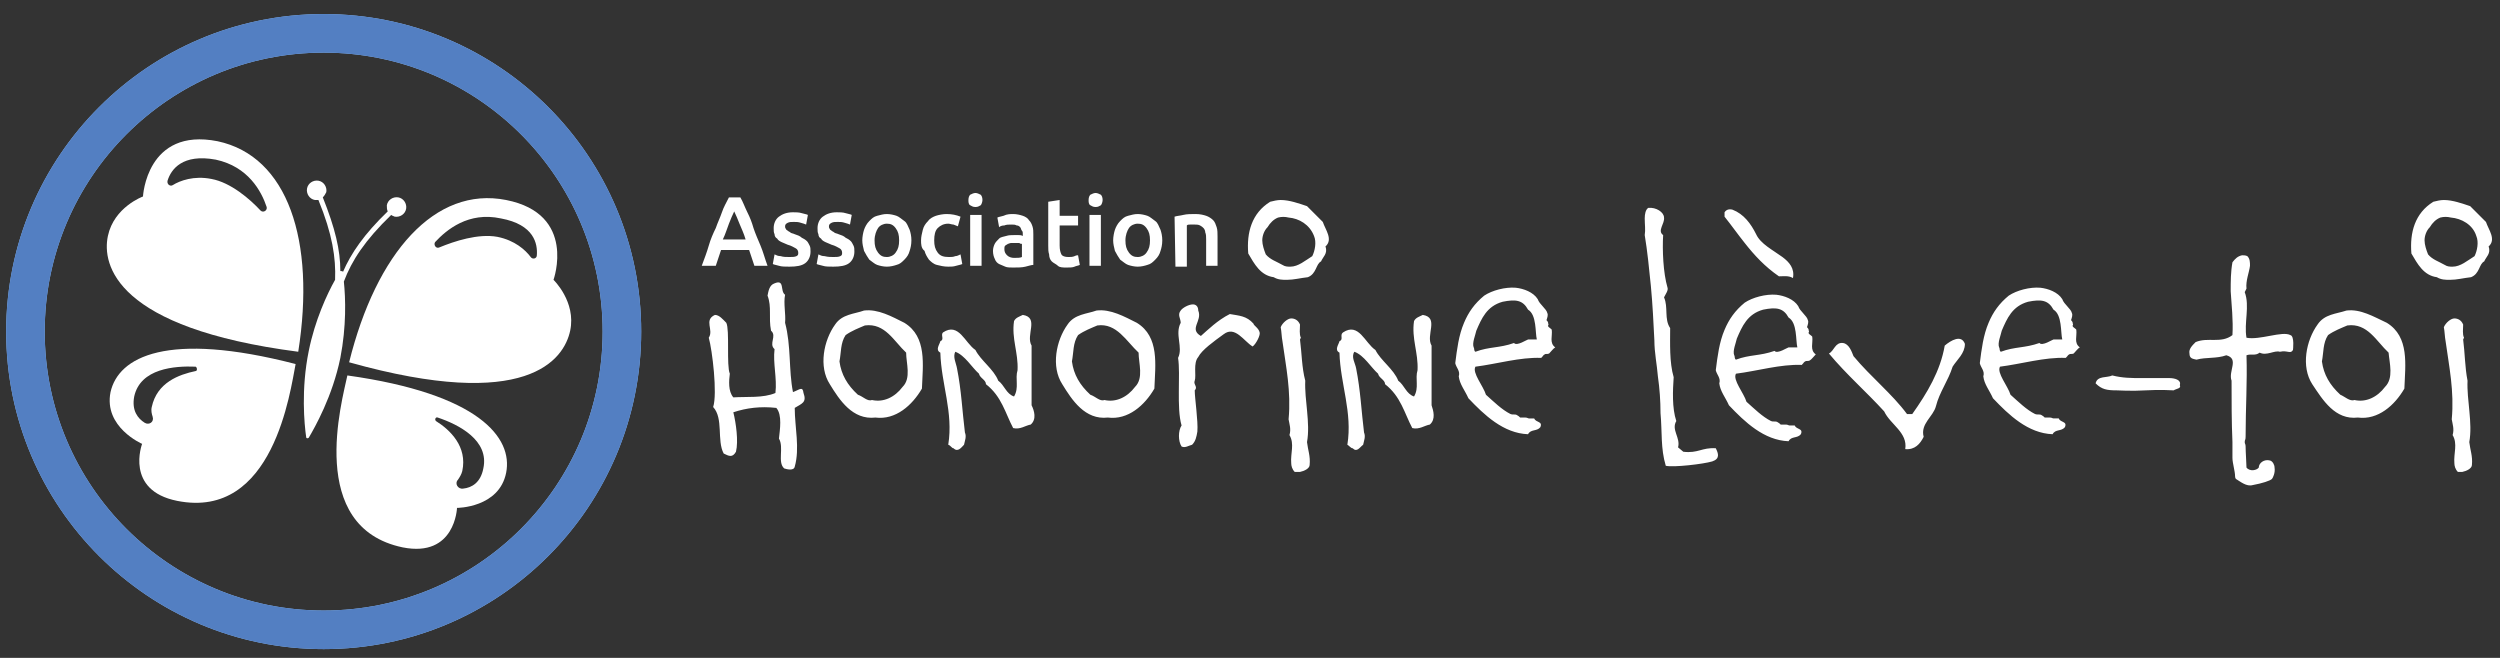 <svg version="1.1" id="Calque_1" xmlns="http://www.w3.org/2000/svg" x="0" y="0" viewBox="0 0 285 75" xml:space="preserve"><rect x="0" y="0" width="285" height="75" fill="#333333" stroke="none"/><style type="text/css">.st0{fill:#fff}</style><path class="st0" d="M91.6 44.8c.4 1.1-.2 1.2-1 1.7 0 2.2.6 4.6 0 6.7-.1.5-.9.3-1.2.2-.8-.7 0-2.4-.6-3.4.1-1 .4-2.7-.3-3.5-1.8-.2-3.4 0-4.9.5.3 1.2.6 3.3.3 4.5-.4.7-.8.5-1.4.2-.8-1.5 0-4-1.2-5.3.5-1.5-.1-6.5-.5-7.9.6-.9-.6-2 .7-2.6.5 0 .9.5 1.3.9.4.8 0 4.9.4 5.8-.1.8-.2 2 .4 2.7 1.5-.1 3.4.1 4.8-.5.2-1.7-.3-3.4-.1-5-.7-.6.3-1.5-.4-2.1-.3-1.5.1-2.7-.4-4 .1-.5.2-1.2.8-1.4 1.2-.5.6.9 1.2 1.3-.2 1 .1 2.2 0 3.2.7 2.6.4 5.4.9 7.9.8-.3 1.1-.7 1.2.1zm8.2 2.8c-2.6.3-4.1-2-5.2-3.8-1.3-2-.7-5 .6-6.8.8-1.2 2.2-1.2 3.3-1.6 1.6-.2 3.2.7 4.6 1.4 2.6 1.6 2.1 4.8 2 7.5-1.1 1.9-3 3.6-5.3 3.3zm-1.2-10.5c-.7.3-1.5.6-2.2 1.1-.6.9-.5 2-.7 3 .2 1.5.9 2.7 2.1 3.8.6.2 1.1.8 1.6.6 1.3.3 2.6-.3 3.5-1.5 1-1 .4-2.7.4-3.9-1.4-1.3-2.4-3.4-4.7-3.1zm18.9 11.3c-.6.1-1.2.6-2 .4-.9-1.7-1.3-3.6-3.1-5 0-.5-.7-.7-.8-1.2-.8-.7-1.6-2.1-2.7-2.5-.3.6.1 1.3.2 1.9.5 2.5.6 4.9.9 7.3.2.5 0 .9-.1 1.4-.3.3-.7.9-1.2.4-.2 0-.3-.3-.6-.4.6-3.7-.8-6.9-.9-10.5-.6-.3-.1-.9 0-1.3.5-.2 0-.7.3-1 1.8-1.2 2.5 1.2 3.7 2 .6 1.2 2.1 2.2 2.6 3.5.7.5.9 1.5 1.8 1.8.6-1 .1-2 .4-3 .1-2-.7-3.6-.4-5.6.2-.4.6-.5 1-.7 1.9.3.3 2.3 1 3.5v6.8c.3.6.6 1.6-.1 2.2zm8.8-.8c-2.6.3-4.1-2-5.2-3.8-1.3-2-.7-5 .6-6.8.8-1.2 2.2-1.2 3.3-1.6 1.6-.2 3.2.7 4.6 1.4 2.6 1.6 2.1 4.8 2 7.5-1.1 1.9-3 3.6-5.3 3.3zm-1.2-10.5c-.7.3-1.5.6-2.2 1.1-.6.9-.5 2-.7 3 .2 1.5.9 2.7 2.1 3.8.6.2 1.1.8 1.6.6 1.3.3 2.6-.3 3.5-1.5 1-1 .4-2.7.4-3.9-1.4-1.3-2.5-3.4-4.7-3.1zm14.4 1c-1.1.8-2.5 1.8-2.9 2.6-.6.7-.2 2.1-.4 2.7-.2.4.4.7 0 1.1 0 .9.4 3.5.3 4.7-.1.6-.2 1.1-.6 1.5-.4.1-.8.4-1.2.2-.4-.6-.4-1.8 0-2.4-.6-2-.1-5.8-.4-7.7.6-1.2-.4-2.7.3-4 0-.5-.4-.9 0-1.4.2-.3.9-.7 1.4-.7.3 0 .6.2.6.7.5 1.2-1.1 2.1.3 2.9.8-.7 1.9-1.8 3.3-2.5 1.1.2 1.9.2 2.7 1.1 0 .2.6.5.7 1 .1.3-.4 1.3-.8 1.6-1-.6-2-2.4-3.3-1.4zm11.1-8.3c-.6.3-.5 1.4-1.5 1.8-.9.1-1.6.3-2.4.3-.5 0-1 0-1.5-.3-1.5-.2-2.2-1.5-2.9-2.7-.2-2.4.4-4.6 2.5-5.9.4-.1.8-.2 1.2-.2 1 0 2.1.4 3 .7l1.8 1.8c.3.9 1.2 2 .3 2.8.3.8-.3 1.2-.5 1.7zm-3.7-5c-.4-.1-.8-.1-1.2 0-.5.2-.9.6-1.2 1.1-.4.4-.6 1-.6 1.5s.2 1.1.4 1.6c.5.6 1.2.8 1.9 1.2.3.2.6.2.9.2.9 0 1.7-.7 2.5-1.2.3-.6.5-1.6.2-2.3-.5-1.3-1.7-2-2.9-2.1zm1.3 29h-.6c-.3-.3-.4-.7-.4-1-.1-1.1.4-2.2-.2-3.2.2-.7 0-1.2-.1-1.8.3-3.2-.3-6-.7-8.9-.1-.5-.1-1.1-.2-1.6.2-.5.8-1 1.2-1 .4 0 .8.2 1 .7 0 .5-.1 1.1.1 1.5l-.1.2c.2 1.5.2 3.2.6 4.7-.1 2.2.6 4.8.2 7 .1.9.4 1.6.3 2.6 0 .4-.6.7-1.1.8zm14.8-5.4c-.6.1-1.2.6-2 .4-.9-1.7-1.3-3.6-3.1-5 0-.5-.7-.7-.8-1.2-.8-.7-1.6-2.1-2.7-2.5-.4.6.1 1.3.2 1.9.5 2.5.6 4.9.9 7.3.2.5 0 .9-.1 1.4-.4.3-.7.9-1.2.4-.2 0-.4-.3-.6-.4.6-3.7-.8-6.9-.9-10.5-.6-.3-.1-.9 0-1.3.5-.2 0-.7.4-1 1.8-1.2 2.5 1.2 3.7 2 .6 1.2 2.1 2.2 2.6 3.5.7.5.9 1.5 1.8 1.8.6-1 .1-2 .4-3 .1-2-.7-3.6-.4-5.6.2-.4.6-.5 1-.7 1.9.3.3 2.3 1 3.5v6.8c.2.6.5 1.6-.2 2.2zm13.6-8.1c-.2.1-.4 0-.5.1-.2.1-.1.1-.4.4-2.4-.1-5.1.7-7.5 1-.4.7.9 2.2 1.2 3.2.9.8 1.8 1.7 2.8 2.2.2.1.5 0 .7.1.2.1.3.2.4.3h.6c.2 0 .3.1.4.1h.6c.2.5 1 .3.7 1-.4.5-1.1.2-1.4.8-2.8-.1-5-2.2-6.8-4.1-.4-.9-1-1.6-1.1-2.5.2-.6-.3-1-.4-1.5.2-1.6.4-3.2 1-4.6.5-1.2 1.2-2.2 2.3-3.1.9-.6 2.4-1 3.6-.9.9.1 2 .5 2.5 1.3.2.6 1 1.1 1.1 1.6.1.2 0 .5-.1.8.1.1.2.2.2.4.1.2-.1.2 0 .3 0 .1.4.3.4.4.1.7-.3 1.5.4 2-.2.1-.5.5-.7.7zm-1.4-1.6c-.2-.8 0-2.8-1-3.4-.6-1.1-1.4-1.2-2.9-.9-1.8.5-2.4 1.9-3 3.3-.1.5-.5 1.4-.3 1.9.1.1 0 .4.2.5 1.6-.6 2.7-.4 4.4-1 .3.4 1.5-.4 1.6-.4h1zm20 13.9c-1 .3-4.4.7-5.3.5-.6-2-.4-3.8-.6-6 0-1.4-.1-2.8-.3-4.2-.1-1.3-.4-2.7-.4-4.1-.1-2-.2-4.1-.4-6.2-.2-2-.4-4-.7-5.8.1-.6 0-1.2 0-1.9 0-.5.1-1 .4-1.2.9-.1 1.8.5 1.8 1.1.1.7-.8 1.5-.1 2-.1 1.7 0 4.3.5 6 .1.3-.2.7-.4 1.1.5 1.1 0 2.5.7 3.5 0 1.7-.1 3.9.4 5.6-.1 1.5-.2 3.5.3 5-.6 1 .5 1.9.2 3l.6.5c1.7.2 2.1-.5 3.7-.4.3.6.5 1.2-.4 1.5zm11.1-11.5c-.2.1-.4 0-.5.1-.2.1-.1.1-.4.4-2.4-.1-5.1.7-7.5 1-.4.7.9 2.2 1.2 3.2.9.8 1.8 1.7 2.8 2.2.2.1.5 0 .7.1.2.1.3.2.4.3h.6c.2 0 .3.1.4.1h.6c.2.5 1 .3.7 1-.4.5-1.1.2-1.4.8-2.8-.1-5-2.2-6.8-4.1-.4-.9-1-1.6-1.1-2.5.2-.6-.3-1-.4-1.5.2-1.6.4-3.2 1-4.6.5-1.2 1.2-2.2 2.3-3.1.9-.6 2.4-1 3.6-.9.9.1 2 .5 2.5 1.3.2.6 1 1.1 1.1 1.6.1.2 0 .5-.1.8.1.1.2.2.2.4.1.2-.1.2 0 .3 0 .1.4.3.4.4.1.7-.3 1.5.4 2-.2.2-.5.6-.7.7zm-3.5-9.6c-1.6-1.1-2.8-2.4-3.9-3.8-.8-1-1.5-2-2.3-3v-.5c.2-.3.5-.4.9-.3 1.3.5 2.1 1.6 2.7 2.8.5 1.1 1.9 1.8 3 2.6.8.6 1.4 1.3 1.2 2.4-.5-.3-1-.2-1.6-.2zm2.1 8.1c-.2-.8 0-2.8-1-3.4-.6-1.1-1.4-1.2-2.9-.9-1.8.5-2.4 1.9-3 3.3-.1.5-.5 1.4-.3 1.9.1.1 0 .4.2.5 1.6-.6 2.7-.4 4.4-1 .3.4 1.5-.4 1.6-.4h1zm19.1-.4c0 1.1-.9 1.8-1.4 2.6-.5 1.6-1.5 2.9-1.9 4.5-.3 1.2-1.8 2-1.4 3.5-.4.8-1 1.5-2.1 1.4.3-1.9-1.7-2.8-2.4-4.3-2-2.2-4.3-4.2-6.3-6.6.6-.3.7-1.3 1.6-1.2.7.1 1 1 1.2 1.5 2 2.4 4.4 4.3 6.1 6.6h.6c1.7-2.4 3.2-4.9 3.7-7.8.7-.6 1.9-1.3 2.3-.2zm12.4 1.1c-.2.1-.4 0-.5.1-.2.1-.1.1-.4.4-2.4-.1-5.1.7-7.5 1-.4.7.9 2.2 1.2 3.2.9.8 1.8 1.7 2.8 2.2.2.1.5 0 .7.1.2.1.3.2.4.3h.6c.2 0 .3.1.4.1h.6c.2.5 1 .3.7 1-.4.5-1.1.2-1.4.8-2.8-.1-5-2.2-6.8-4.1-.4-.9-1-1.6-1.1-2.5.2-.6-.3-1-.4-1.5.2-1.6.4-3.2 1-4.6.5-1.2 1.2-2.2 2.3-3.1.9-.6 2.4-1 3.6-.9.9.1 2 .5 2.5 1.3.2.6 1 1.1 1.1 1.6.1.2 0 .5-.1.8.1.1.2.2.2.4.1.2-.1.2 0 .3 0 .1.4.3.4.4.1.7-.3 1.5.4 2-.2.1-.5.5-.7.7zm-1.3-1.6c-.2-.8 0-2.8-1-3.4-.6-1.1-1.4-1.2-2.9-.9-1.8.5-2.4 1.9-3 3.3-.1.5-.5 1.4-.3 1.9.1.1 0 .4.2.5 1.6-.6 2.7-.4 4.4-1 .3.4 1.5-.4 1.6-.4h1zm12.7 5.8s-1.6-.1-3.2 0c-1.5.1-3.3 0-3.3 0-1.1 0-1.7-.1-2.4-.8.2-.9 1.3-.6 1.9-.9 1.2.3 2.2.3 3.3.3h3.2c.6 0 1.4.2 1.2.8.2.4-.4.4-.7.6zm7 9.8c0-.6-.3-1.5-.3-2.1v-1.8c-.1-2.3-.1-4.7-.1-7-.4-1.1.9-2.5-.6-2.9-1.1.4-2.3.2-3.4.5-.4-.1-.8-.1-.8-.7-.1-.5.3-.9.7-1.3 1.4-.6 2.9.2 4.2-.8.1-1.7-.1-3.4-.2-5 0-1.1 0-2.2.2-3.3.3-.4.6-.7 1.1-.8.2 0 .4 0 .6.1.3.3.3.7.3 1.1-.1.8-.5 1.7-.4 2.6l-.2.4c.6 1.6-.1 3.5.2 5.2 1.5.3 4.1-.8 5-.3.5.1.3 1.7.3 1.7-.3.5-.6 0-1.5.2-.6-.2-1.5.5-2.3.1-.5.4-1 .1-1.5.3.1 3-.1 6-.1 9.3 0 .4-.1.3-.1.6 0 .2.1.2.1.5 0 .6.1 2 .1 2.4.4.5 1.2.3 1.4 0 0-.5.6-1 1.3-.8.3.1.5.5.5.8.1.6-.2 1.2-.3 1.3-.2.2-1.1.5-2.2.7-.7.2-1.4-.4-1.9-.7 0 0-.1-.1-.1-.3zm14-6.7c-2.6.3-4-2-5.2-3.8-1.3-2-.7-5 .6-6.8.8-1.2 2.1-1.2 3.3-1.6 1.6-.2 3.1.7 4.6 1.4 2.6 1.6 2.1 4.8 2 7.5-1.1 1.9-3 3.6-5.3 3.3zm-1.2-10.5c-.7.3-1.5.6-2.2 1.1-.6.9-.5 2-.7 3 .2 1.5.9 2.7 2.1 3.8.5.2 1.1.8 1.6.6 1.3.3 2.6-.3 3.5-1.5 1-1 .5-2.7.4-3.9-1.4-1.3-2.4-3.4-4.7-3.1zm15.6-7.3c-.6.3-.5 1.4-1.5 1.8-.9.1-1.6.3-2.4.3-.5 0-1 0-1.5-.3-1.5-.2-2.2-1.5-2.9-2.7-.2-2.4.4-4.6 2.5-5.9.4-.1.8-.2 1.2-.2 1 0 2.1.4 3 .7l1.8 1.8c.3.9 1.2 2 .3 2.8.3.8-.3 1.2-.5 1.7zm-3.8-5c-.4-.1-.8-.1-1.2 0-.5.2-.9.6-1.2 1.1-.4.4-.6 1-.6 1.5s.2 1.1.4 1.6c.5.6 1.2.8 1.9 1.2.3.2.6.2.9.2.9 0 1.7-.7 2.5-1.2.3-.6.5-1.6.2-2.3-.4-1.3-1.7-2-2.9-2.1zm1.3 29h-.5c-.3-.3-.4-.7-.4-1-.1-1.1.4-2.2-.2-3.2.2-.7 0-1.2-.1-1.8.3-3.2-.3-6-.7-8.9-.1-.5-.1-1.1-.2-1.6.2-.5.8-1 1.2-1 .4 0 .8.2 1 .7 0 .5-.1 1.1.1 1.5l-.1.2c.2 1.5.2 3.2.5 4.7-.1 2.2.6 4.8.2 7 .1.9.4 1.6.3 2.6 0 .4-.6.7-1.1.8zM86 30.3l-.3-.9-.3-.9h-3.2l-.3.9-.3.9H80c.3-.8.6-1.6.8-2.3s.5-1.4.8-2c.2-.6.5-1.2.7-1.8s.5-1.1.8-1.7h1.3c.3.5.5 1.1.8 1.7s.5 1.1.7 1.8c.2.6.5 1.3.8 2s.5 1.5.8 2.3H86zm-2.3-6.2c-.2.4-.4.9-.6 1.4s-.4 1.2-.7 1.8H85c-.2-.7-.5-1.3-.7-1.8-.2-.5-.4-1-.6-1.4zm6.3 5.2c.3 0 .6 0 .8-.1.2-.1.2-.2.2-.4s-.1-.4-.3-.5-.5-.3-.9-.4c-.2-.1-.5-.2-.7-.3s-.4-.2-.5-.4c-.2-.1-.3-.3-.3-.5-.1-.2-.1-.4-.1-.7 0-.5.2-1 .6-1.3s.9-.5 1.6-.5c.3 0 .7 0 1 .1.3.1.5.1.7.2l-.2 1.1c-.2-.1-.3-.1-.6-.2s-.5-.1-.8-.1c-.3 0-.5 0-.7.1s-.3.2-.3.4c0 .1 0 .2.1.3 0 .1.1.1.2.2s.2.1.3.2c.1.1.3.1.5.2.3.1.6.2.8.4.2.1.4.2.6.4.1.1.2.3.3.5.1.2.1.4.1.7 0 .5-.2 1-.6 1.3-.4.3-1 .4-1.8.4-.5 0-.9 0-1.2-.1-.3-.1-.5-.1-.7-.2l.2-1.1c.2.1.4.2.7.2.3.1.6.1 1 .1zm5 0c.3 0 .6 0 .8-.1.2-.1.2-.2.2-.4s-.1-.4-.3-.5-.5-.3-.9-.4c-.2-.1-.5-.2-.7-.3s-.4-.2-.5-.4c-.2-.1-.3-.3-.3-.5-.1-.2-.1-.4-.1-.7 0-.5.2-1 .6-1.3s.9-.5 1.6-.5c.3 0 .7 0 1 .1.3.1.5.1.7.2l-.2 1.1c-.2-.1-.3-.1-.6-.2s-.5-.1-.8-.1c-.3 0-.5 0-.7.1s-.3.2-.3.4c0 .1 0 .2.1.3 0 .1.1.1.2.2s.2.1.3.2c.1.1.3.1.5.2.3.1.6.2.8.4.2.1.4.2.6.4.1.1.2.3.3.5.1.2.1.4.1.7 0 .5-.2 1-.6 1.3-.4.3-1 .4-1.8.4-.5 0-.9 0-1.2-.1-.3-.1-.5-.1-.7-.2l.2-1.1c.2.1.4.2.7.2.4.1.7.1 1 .1zm8.9-1.9c0 .5-.1.9-.2 1.2-.1.4-.3.7-.6 1s-.5.5-.9.6c-.3.1-.7.2-1.1.2s-.8-.1-1.1-.2-.6-.4-.9-.6c-.2-.3-.4-.6-.6-1-.1-.4-.2-.8-.2-1.2s.1-.9.2-1.2.3-.7.6-1 .5-.5.9-.6.7-.2 1.1-.2.8.1 1.1.2.6.4.9.6.4.6.6 1c.1.3.2.7.2 1.2zm-1.4 0c0-.6-.1-1-.4-1.4s-.6-.5-1-.5-.8.2-1 .5c-.2.3-.4.8-.4 1.4s.1 1 .4 1.4.6.5 1 .5.8-.2 1-.5c.3-.4.4-.8.4-1.4zm2.5 0c0-.4.1-.8.2-1.2s.3-.7.6-1c.2-.3.6-.5.9-.6s.8-.2 1.2-.2c.6 0 1.1.1 1.6.3l-.3 1.1c-.2-.1-.3-.1-.5-.2-.2 0-.4-.1-.6-.1-.5 0-.9.2-1.2.5s-.4.8-.4 1.4c0 .6.1 1 .4 1.4s.7.5 1.3.5c.2 0 .5 0 .7-.1.2 0 .4-.1.6-.2l.2 1.1c-.2.1-.4.1-.7.2-.3.1-.6.1-.9.1-.5 0-.9-.1-1.3-.2s-.7-.4-.9-.6c-.2-.3-.4-.6-.5-1-.4-.3-.4-.8-.4-1.2zm7-4.6c0 .2-.1.5-.2.6-.2.1-.3.2-.6.2s-.4-.1-.6-.2c-.2-.1-.2-.4-.2-.6 0-.3.1-.5.2-.6.2-.1.4-.2.6-.2.2 0 .4.1.6.2.1.1.2.3.2.6zm-.1 7.5h-1.3v-5.8h1.3v5.8zm3.6-5.9c.4 0 .8.1 1.1.2s.6.3.7.5c.2.2.3.4.4.7s.1.6.1.9v3.5c-.2 0-.5.1-.9.2s-.9.1-1.4.1c-.3 0-.7 0-.9-.1s-.5-.2-.7-.3c-.2-.1-.4-.3-.5-.6-.1-.2-.2-.5-.2-.9 0-.3.1-.6.2-.8s.3-.4.5-.6.5-.2.8-.3.6-.1.9-.1h.5c.2 0 .3 0 .5.1v-.2c0-.2 0-.3-.1-.4s-.1-.3-.2-.4c-.1-.1-.2-.2-.4-.2-.2-.1-.3-.1-.6-.1s-.6 0-.8.1c-.3 0-.5.1-.6.2l-.2-1.1c.2-.1.4-.1.7-.2.4-.2.8-.2 1.1-.2zm.1 5c.4 0 .7 0 .9-.1v-1.5c-.1 0-.2 0-.3-.1h-.9c-.2 0-.3.1-.4.1-.1.1-.2.1-.3.2s-.1.2-.1.4c0 .3.1.5.3.7s.5.3.8.3zm3.9-6.4l1.3-.2v1.8h2.1v1.1h-2.1V28c0 .5.1.8.2 1s.4.3.8.3c.2 0 .5 0 .7-.1s.3-.1.4-.1l.2 1.1c-.2.1-.4.1-.6.2s-.6.1-.9.1c-.4 0-.8 0-1-.2s-.5-.3-.7-.5-.3-.5-.3-.8c-.1-.3-.1-.6-.1-1v-5zm6.2-.2c0 .2-.1.5-.2.6-.2.1-.3.2-.6.2s-.4-.1-.6-.2c-.2-.1-.2-.4-.2-.6 0-.3.1-.5.2-.6.2-.1.4-.2.6-.2.2 0 .4.1.6.2.1.1.2.3.2.6zm-.2 7.5h-1.3v-5.8h1.3v5.8zm7-2.9c0 .5-.1.9-.2 1.2-.1.4-.3.7-.6 1s-.5.5-.9.6c-.3.1-.7.2-1.1.2s-.8-.1-1.1-.2c-.3-.1-.6-.4-.9-.6-.2-.3-.4-.6-.6-1-.1-.4-.2-.8-.2-1.2s.1-.9.2-1.2.3-.7.6-1 .5-.5.9-.6.7-.2 1.1-.2c.4 0 .8.1 1.1.2s.6.4.9.6.4.6.6 1c.1.3.2.7.2 1.2zm-1.4 0c0-.6-.1-1-.4-1.4s-.6-.5-1-.5-.8.2-1 .5c-.2.3-.4.8-.4 1.4s.1 1 .4 1.4.6.5 1 .5.8-.2 1-.5c.3-.4.4-.8.4-1.4zm2.8-2.7c.3-.1.6-.1 1-.2s.9-.1 1.4-.1c.5 0 .9.1 1.2.2.3.1.6.3.8.5s.3.5.4.8c.1.3.1.7.1 1.1v3.3h-1.3v-3c0-.3 0-.6-.1-.8 0-.2-.1-.4-.2-.5-.1-.1-.2-.2-.4-.3s-.4-.1-.6-.1h-.5c-.2 0-.3 0-.4.1v4.7H134l-.1-5.7z"/><g fill="none" stroke-width="4.398" stroke-miterlimit="10"><circle cx="36.9" cy="37.8" r="34" stroke="#95c6fd"/><circle cx="36.9" cy="37.8" r="34" stroke="#537fc2"/></g><path class="st0" d="M63.1 31.9s2.7-7.5-5.4-9.1c-8.1-1.6-14.8 6-17.9 18.5C60.1 47 64.3 41 65 37.7s-1.9-5.8-1.9-5.8zm-1.9-2.8c0 .4-.5.5-.7.2-.6-.8-1.8-1.9-3.8-2.3-2.2-.4-4.9.5-6.6 1.2-.4.2-.7-.3-.5-.6 1.3-1.4 3.8-3.5 7.5-2.7 3.8.7 4.2 2.9 4.1 4.2zM39.6 42.8c-.6 2.9-4.7 17.3 6.3 19.6 6 1.2 6.2-4.5 6.2-4.5s4.8 0 5.6-4c.8-4-3.1-9-18.1-11.1zm15.5 10.6c-.3 1.6-1.3 2.2-2.3 2.3-.6.1-1-.6-.6-1 .2-.3.4-.6.5-1 .6-2.8-1.4-4.7-3-5.7-.2-.2 0-.5.2-.4 2.4.8 5.9 2.6 5.2 5.8z"/><path class="st0" d="M39.2 32.1c.9-2.4 2.4-4.7 5.4-7.6.1.1.2.1.4.2.6.1 1.2-.3 1.3-.9.1-.6-.3-1.2-.9-1.3-.6-.1-1.2.3-1.3.9 0 .2 0 .5.1.7-2.7 2.6-4.2 4.8-5.1 6.9 0-.1-.2-.1-.3-.1 0-2.4-.6-4.9-2-8.4.2-.2.3-.4.4-.6.1-.6-.3-1.2-.9-1.3-.6-.1-1.2.3-1.3.9-.1.6.3 1.2.9 1.3h.4c1.6 3.9 2 6.6 1.9 9.1-.9 1.6-2.3 4.6-3 8.1-.9 4.4-.5 8.4-.3 9.8 0 .2.2.2.3.1.7-1.2 2.7-4.7 3.6-9.1.7-3.6.6-6.8.4-8.7z"/><path class="st0" d="M24.8 16.1c-8.1-1.6-8.5 6.3-8.5 6.3s-3.3 1.2-4 4.5.9 10.5 21.7 13.2c2-12.7-1.2-22.3-9.2-24zm4.9 7.9c-1.2-1.3-3.4-3.2-5.6-3.6-2-.4-3.6.2-4.4.7-.3.2-.7-.1-.6-.5.4-1.3 1.7-3.1 5.5-2.4 3.7.8 5.2 3.6 5.8 5.4.1.4-.4.7-.7.4zM12.6 44.7c-.8 4 3.6 5.9 3.6 5.9s-2 5.3 4 6.5c11 2.2 12.9-12.6 13.5-15.6-14.7-3.8-20.2-.8-21.1 3.2zm9.7-2.4c-1.9.4-4.4 1.3-5 4.1-.1.4 0 .8.1 1.1.2.6-.4 1-.9.7-.8-.5-1.5-1.4-1.2-3 .7-3.2 4.6-3.5 7-3.4.2.1.2.5 0 .5z"/></svg>